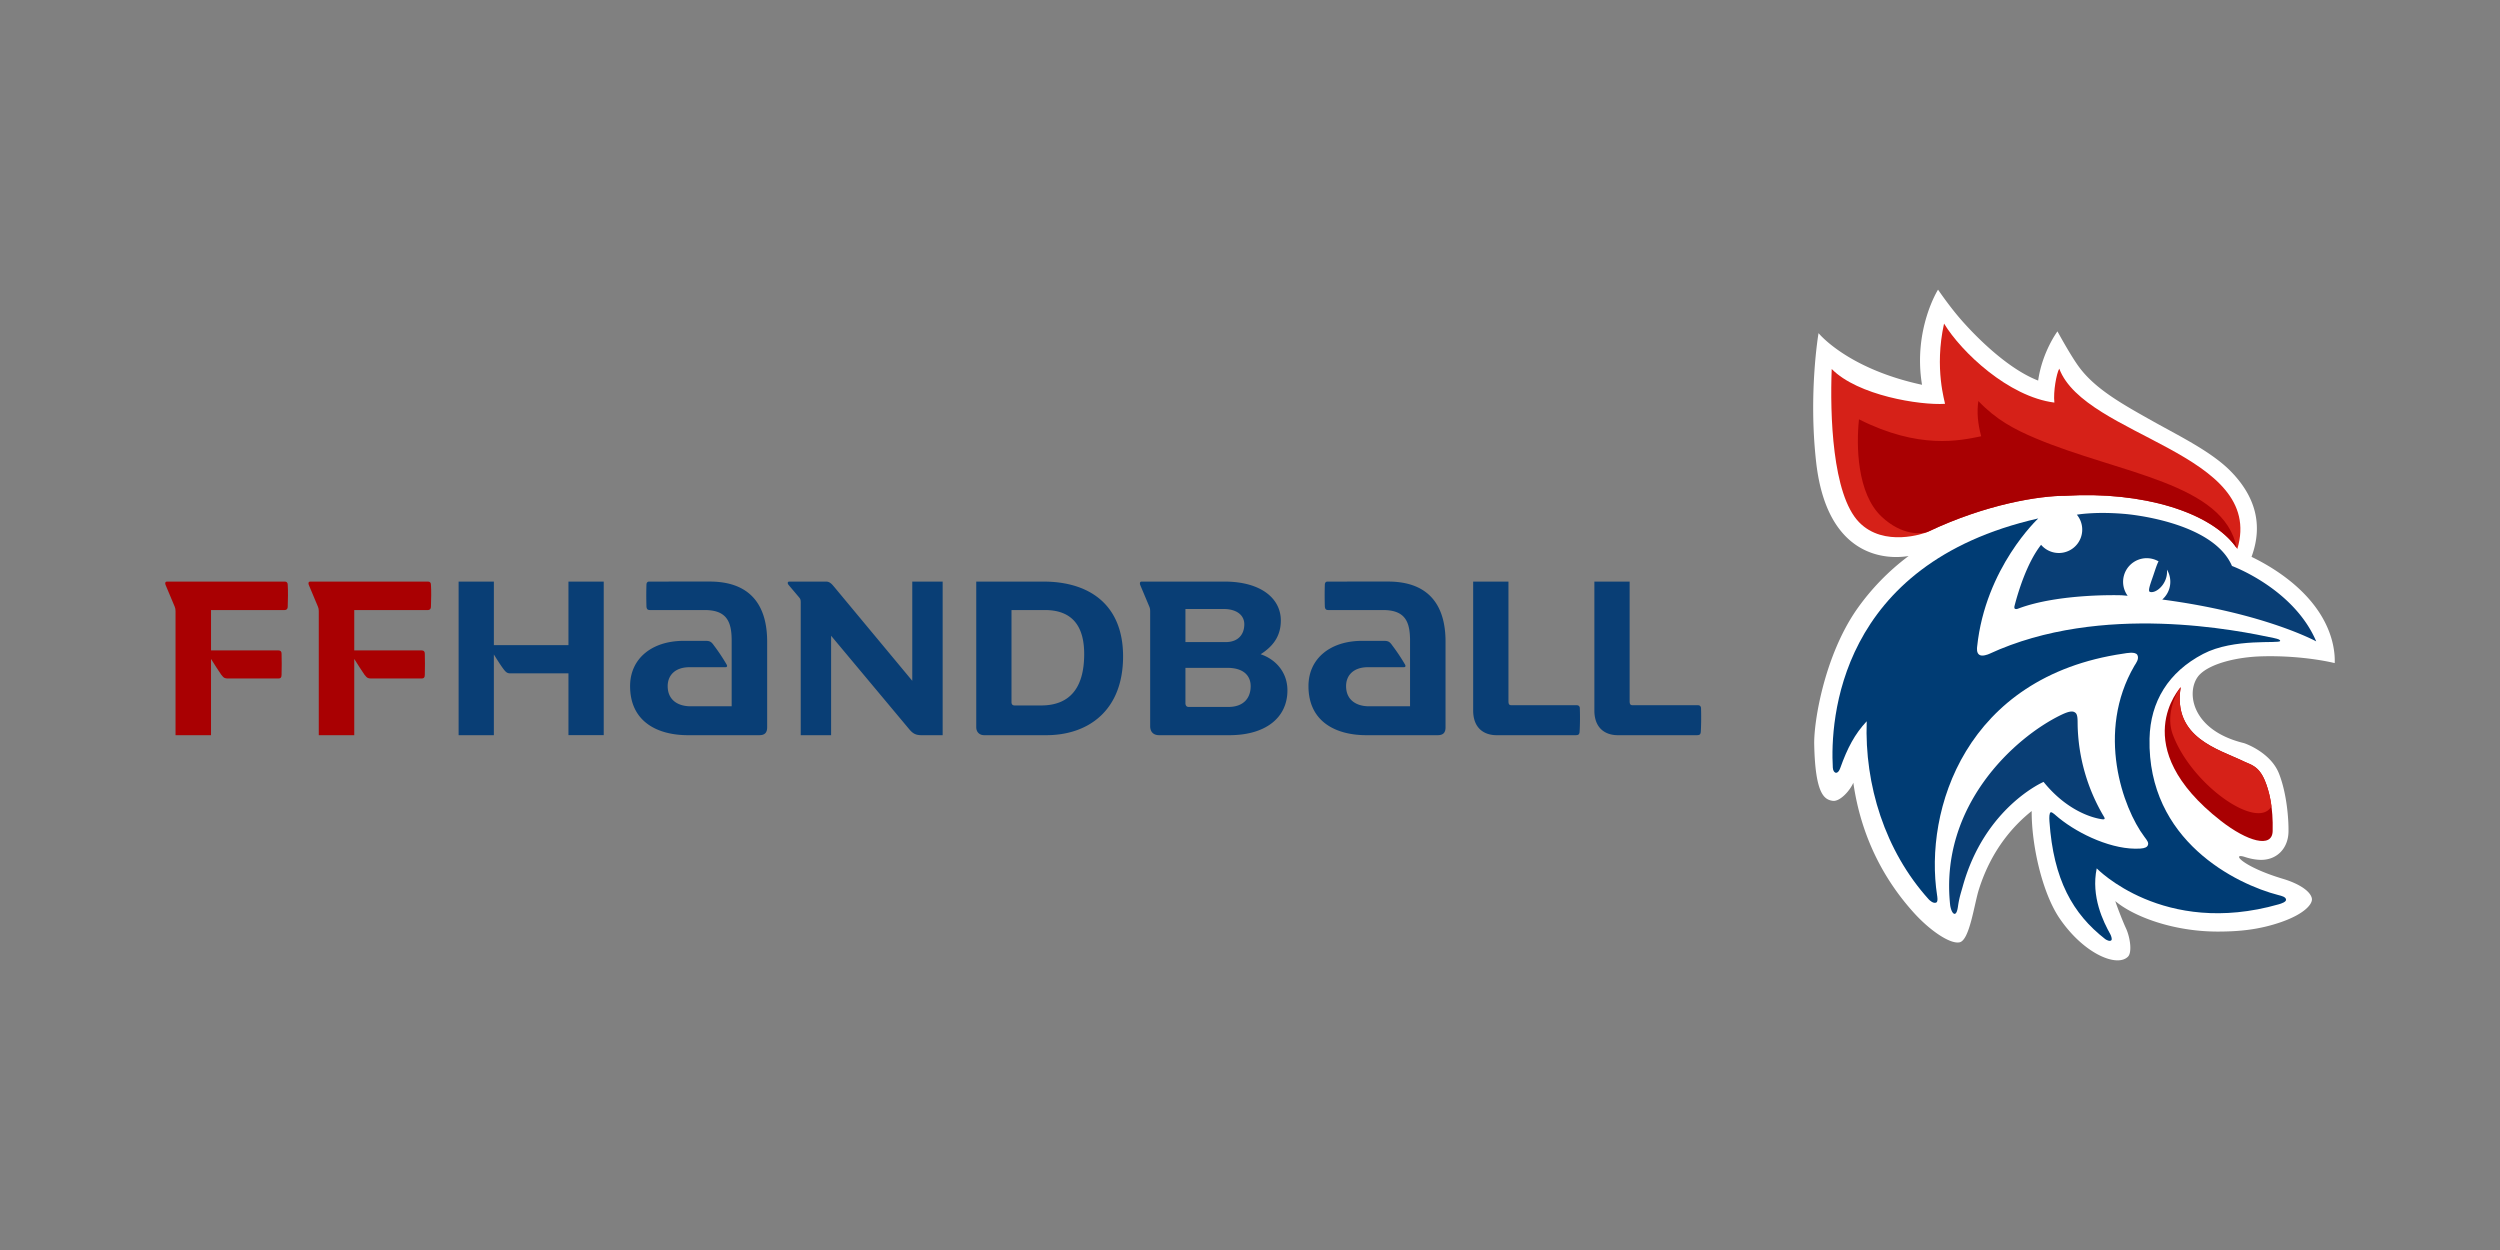 <svg xmlns="http://www.w3.org/2000/svg" width="1080" height="540"><rect width="100%" height="100%" fill="#808080" stroke="none"/><path fill="#fff" d="M950.4 291.29c4.57-4.54 15.6-7.48 26.93-7.76 18.1-.46 31.25 2.93 31.25 2.93s.45-5.04-1.77-11.8c-6.2-18.87-25.39-29.87-34.15-34.1 5.17-14.07 1.46-26.25-8.88-36.86-8.18-8.4-21.9-15.11-33.12-21.38-14.28-7.98-26.01-14.52-33.04-24.5-3.62-5.12-8.8-14.67-8.8-14.67s-6.56 8.79-8.34 21.26c-14.76-5.7-29.9-22.25-34.25-27.4-4.67-5.5-9-11.88-9-11.88s-10.85 17.23-6.92 41.1c-32.4-6.98-44.7-22.32-44.7-22.32s-4.43 25.8-1.03 55.8c5.37 47.42 38.3 40.69 39.94 40.49a101.88 101.88 0 0 0-22.63 23.4c-13.66 19.9-18.35 47.89-18.15 57.98.45 21.57 4.39 23.86 8 24.38 3.05.45 7.43-4.34 8.9-7.82 3.25 22.78 12.84 41.54 26.35 56.4 6.89 7.56 15.58 13.46 19.6 12.53 4.3-1.01 6.24-16.38 8.33-22.96 5.67-17.81 15.68-28.08 22.77-33.74-.1 14.48 4.47 35.3 12.12 46.47 10.58 15.42 24.93 21.2 29.53 16.38 1.75-1.84.95-8.24-1.01-12.4-.72-1.5-3.25-7.68-4.53-11.55 7.9 6.68 25.04 13.17 44.23 13.17 9.35 0 18.05-.83 27.5-4.13 10.13-3.54 13.56-7.84 13.21-10.1-.47-3.06-5.32-6.4-12.42-8.53-17.72-5.3-22.78-11.54-16.4-9.43 2 .66 4.13 1.1 6.32 1.2 7.22.28 12.2-4.82 12.39-12 .13-4.87-.63-16.53-4.12-25.31-3.57-9-14.35-12.93-15.26-13.15-23.58-5.78-25.11-23.5-18.86-29.7"/><path fill="#093e75" d="M882.82 337.78c9.83 12.15 20.63 15.5 25.3 16.14.66.09.93 0 1.03-.17.1-.18.07-.43-.31-1.05a80.7 80.7 0 0 1-11.3-39.46c-.03-2.3.09-4.7-1.1-5.42-1.24-.95-3.37-.26-6.15 1.08-20.06 9.75-52.42 39.2-47.83 82.04.13 1.17.8 3.78 1.93 3.85 1.12-.07 1.38-2.8 1.6-4.16.56-3.4 1.25-5.27 1.9-7.65 9.48-34.28 34.93-45.2 34.93-45.2"/><path fill="#003c74" d="M987.58 388.65c-.1-1.2-1.91-1.62-3.28-1.97-18.2-4.67-56.67-23.48-55.7-67.62.34-15.98 8.16-28.74 23.16-36.57 13.4-7 33.1-4.28 33.26-5.6.06-.5-.68-.83-2.71-1.26-14.76-3.12-74.4-15.65-123.04 6.88-.45.2-2.9 1.16-4.08.43-1.46-.76-1.11-3.15-1.07-3.55 3.57-34.24 26.41-55.43 26.41-55.43-86.55 19.66-89.92 87.38-88.75 107.69.07 1.43.79 2.19 1.4 2.19.84 0 1.41-.94 1.82-2.07 3.07-8.6 6.24-14.66 11.42-20.18-.98 27.47 7.88 56 26.8 76.94.37.4 1.97 1.94 3.22 1.38.91-.35.43-2.8.39-3.1-5.68-36.72 12.1-94.52 80.58-104.46 1.34-.2 5.05-.98 5.94.6.9 1.73-.71 3.7-1.26 4.63-16.78 28.73-4.98 61.6 4.27 73.88 1.4 1.85 1.9 2.6 1.54 3.6-.27.87-1.3 1.4-3.27 1.52-11.75.78-26.45-6.12-35.15-13.18-1.53-1.25-2.95-2.72-3.57-2.5-.65.33-.66 2.23-.55 3.89 1.73 25.24 10.08 40 24.1 50.9.4.3 1.98 1.2 2.65.5.48-.5-.2-2.17-.47-2.64-2.96-5.3-8.39-16.2-5.85-28.42 0 0 28.72 29.77 78.62 15.53 1.17-.33 3.24-1.03 3.17-2"/><path fill="#d62118" d="M832.58 229.85c25.28-12.07 48.48-15.7 59.75-15.68 33.18-2 63.52 7.05 74.2 22.99 12.37-41.56-65.82-48.34-76.93-77.9-1.18 2-2.65 9.95-2.11 14.66-19.85-2.55-40.18-21.82-47.66-34.13-4.34 19.58.52 34.04.4 34.67-10.88.67-37.63-3.6-48.93-15.05-.76 19.6.2 54.2 11.8 66.17 10.72 11.06 28.33 4.82 29.48 4.27"/><path fill="#093e75" d="M934.08 259c44.25 5.84 66.53 18.08 66.53 18.08-9.72-22.83-36.4-32.58-36.4-32.58-8.37-19.56-46.28-22.48-46.28-22.48-12.32-1.08-20.11.22-20.73.33a10.1 10.1 0 0 1-15.4 13.07l-.06-.05c-6.3 8.02-10.1 21.1-11.42 26.23-.05.18-.3 1.08.11 1.37.37.26 1.06.09 1.21.03 17.76-6.8 44.95-5.84 44.95-5.84.86.06 1.7.15 2.56.22a10.21 10.21 0 0 1 13.35-14.87c-.72 1.28-1.48 3.74-2.28 6.1-1.2 3.5-2.47 6.73-1.47 7.07 2.01.69 5.58-1.77 6.9-5.65a9.3 9.3 0 0 0 .47-3.95 10.19 10.19 0 0 1-2.04 12.93"/><path fill="#a90002" d="M942.07 296.88s-23.94 25.52 17.36 57.74c11.42 8.9 22.16 11.97 22.36 4.42.27-10.14-1.47-17.44-3.49-22.1-2.64-6.1-5.98-6.56-9.08-8.06-10.87-5.27-30.72-10.21-27.15-32"/><path fill="#d62118" d="M942.07 296.88s-.1.08-.24.25c-.2.2-6.93 10.25-3.12 20.35 8.2 21.77 36.62 41.47 42.56 30.85a43.52 43.52 0 0 0-2.97-11.4c-2.69-6.17-5.98-6.55-9.08-8.05-10.87-5.27-30.72-10.21-27.15-32"/><path fill="#a90002" d="M854.65 173.24c-.7 4.85-.26 9.7 1.22 15.23-9.36 1.92-26.79 5.76-52.79-7.32-1.2 11.4-.88 32 9.74 42.02 8.85 8.38 17.6 7.68 20.27 6.44l.17-.07c25-11.82 47.9-15.4 59.07-15.37 32.85-1.97 62.92 6.88 73.87 22.53h.03c-5.34-28.05-50.62-32.1-86.75-47.31-9.56-4.03-17.18-8.13-24.83-16.15m-782.49 78c-.55 0-1.1.37-.55 1.65l3.86 9.18c.27.74.36 1.1.36 1.93v53.6h15.33v-32.95c1.38 2.3 3.12 4.87 4.4 6.8 1.2 1.65 1.84 1.65 3.04 1.65h21.75c.83 0 1.29-.37 1.29-1.56.09-3.4.09-6.24 0-9.18 0-.92-.46-1.38-1.29-1.38H91.16v-17.44h31.85c.64 0 1.29-.37 1.29-1.56.1-3.3.18-6.43 0-9.36 0-.92-.46-1.38-1.29-1.38zm61.88 0c-.55 0-1.1.37-.55 1.65l3.85 9.18c.28.74.37 1.1.37 1.93v53.6h15.33v-32.95c1.37 2.3 3.12 4.87 4.4 6.8 1.2 1.65 1.84 1.65 3.03 1.65h21.75c.83 0 1.3-.37 1.3-1.56.08-3.4.08-6.24 0-9.18 0-.92-.47-1.38-1.3-1.38h-29.18v-17.44h31.85c.64 0 1.28-.37 1.28-1.56.1-3.3.19-6.43 0-9.36 0-.92-.45-1.38-1.28-1.38z"/><path fill="#093e75" d="M198.12 251.24v66.36h15.23v-34.87c1.38 2.2 3.03 4.86 4.31 6.5 1.2 1.57 1.84 1.66 3.03 1.66h24.88v26.7h15.24v-66.35h-15.24v27.45h-32.22v-27.45zm142.84 0c-.55 0-1.01.55-.27 1.47l4.58 5.42c.55.64.65 1.19.65 2.2v57.27h13.12v-42.95l33.6 40.2c1.65 2.02 2.93 2.75 5.41 2.75h9.18v-66.36H394.1v42.87l-33.5-40.3c-1.1-1.3-2.02-2.57-3.76-2.57zm80.78 0v62.88c0 2.38 1.65 3.48 3.4 3.48h26.89c17.9 0 33.14-10.46 33.14-34.05 0-22.5-14.78-32.3-34.34-32.3zm71.46 0c-.65 0-1.01.55-.55 1.65l3.86 9.18c.27.65.36 1.2.36 1.93v49.66c0 2.57 1.47 3.94 3.86 3.94h30.38c15.6 0 25.06-7.52 25.06-19.36 0-8.36-5.7-13.68-11.57-15.6 4.86-3.13 8.72-7.35 8.72-14.6 0-9.36-8.36-16.8-24.41-16.8zm143.21 0v55.72c0 7.52 4.6 10.64 10.1 10.64h33.68c1.2 0 2.12.1 2.2-1.55.2-3.3.2-7.07.1-10.01 0-.92-.55-1.38-1.29-1.38h-28.18c-.92 0-1.37-.27-1.37-1.74v-51.68zm52.36 0v55.72c0 7.52 4.59 10.64 10.1 10.64h33.68c1.2 0 2.12.1 2.2-1.55.19-3.3.19-7.07.1-10.01 0-.92-.55-1.38-1.29-1.38h-28.18c-.92 0-1.38-.27-1.38-1.74v-51.68zm-408.3 0c-.75 0-1.2.46-1.2 1.38-.1 2.93-.1 6.15 0 9.36.09 1.65 1.01 1.56 1.93 1.56h23.21c9.64 0 11.67 5.14 11.67 13.22v28.36h-17.72c-5.42 0-9.92-2.66-9.92-8.72 0-4.68 3.22-8.17 9.46-8.17h15.51c.64 0 .92-.46.46-1.2a80.46 80.46 0 0 0-5.5-8.25c-1.2-1.74-1.93-1.93-3.77-1.93h-9.27c-13.68 0-23.13 7.62-23.13 19.55 0 15.6 12.12 21.2 24.96 21.2h30.85c2.1 0 3.4-.82 3.4-3.4v-37.07c0-14.05-5.88-25.9-24.88-25.9zm293.06 0c-.74 0-1.2.46-1.2 1.38-.1 2.93-.1 6.15 0 9.36.1 1.65 1.01 1.56 1.93 1.56h23.22c9.64 0 11.66 5.14 11.66 13.22v28.36h-17.71c-5.42 0-9.92-2.66-9.92-8.72 0-4.68 3.21-8.17 9.46-8.17h15.5c.65 0 .93-.46.47-1.2a81.27 81.27 0 0 0-5.51-8.25c-1.2-1.74-1.93-1.93-3.77-1.93h-9.27c-13.67 0-23.13 7.62-23.13 19.55 0 15.6 12.12 21.2 24.97 21.2h30.84c2.11 0 3.4-.82 3.4-3.4v-37.07c0-14.05-5.88-25.9-24.88-25.9zm-61.42 11.84h16.43c5.69 0 9 2.66 9 6.6 0 4.6-2.85 7.7-8 7.7h-17.43zm-75.14.46h14.41c11.3 0 16.99 6.34 16.99 19 0 15.33-6.8 22.22-18.63 22.22h-11.39c-.92 0-1.38-.46-1.38-1.47zm75.14 24.97h18.08c7.44 0 10.1 3.76 10.1 7.9 0 5.22-3.12 8.99-9.64 8.99h-17.17c-.73 0-1.37-.46-1.37-1.66z"/></svg>